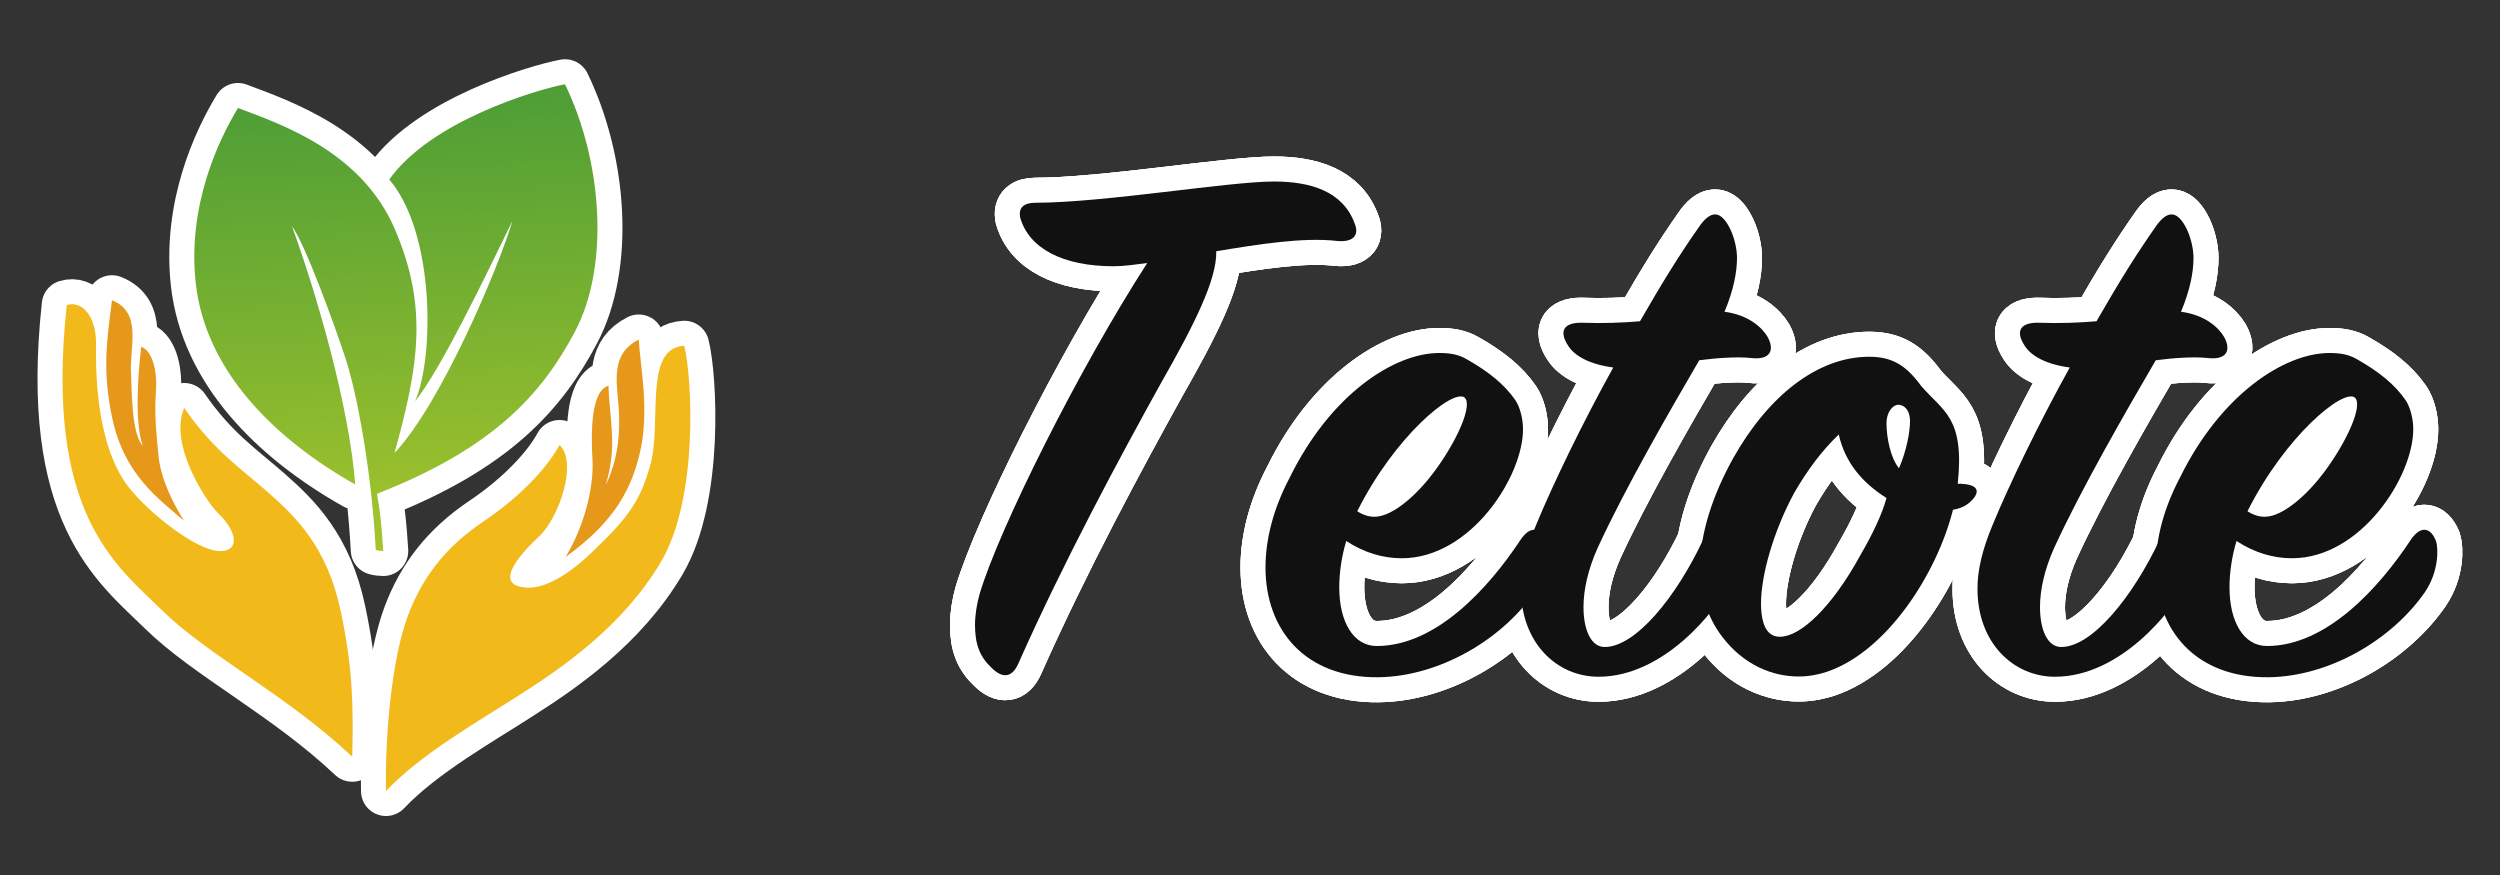 <?xml version="1.0" encoding="utf-8"?>
<!-- Generator: Adobe Illustrator 28.3.0, SVG Export Plug-In . SVG Version: 6.00 Build 0)  -->
<svg version="1.1" id="レイヤー_2" xmlns="http://www.w3.org/2000/svg" xmlns:xlink="http://www.w3.org/1999/xlink" x="0px"
	 y="0px" width="1000px" height="350px" viewBox="0 0 1000 350" style="enable-background:new 0 0 1000 350;" xml:space="preserve">
<rect x="0" y="0" width="1000" height="350" fill="#333333" stroke="none"/>
<style type="text/css">
	.st0{fill:none;stroke:#FFFFFF;stroke-width:20;stroke-linecap:round;stroke-linejoin:round;}
	.st1{fill:#111111;}
	.st2{fill:#F1B91A;}
	.st3{fill:#E6981A;}
	.st4{fill:url(#SVGID_1_);}
</style>
<g>
	<g>
		<g>
			<g>
				<path class="st0" d="M391.9,237.4c7.8-26,39.5-89.6,67-132.2c-4.7,0.6-9.1,1.3-13.5,1.3c-20.4,0-33.8-7.2-37.3-19.4
					c-0.9-4.1,1.6-6,6-6c27.3,0,77.4-8.5,95.5-8.5c14.4,0,27.6,3.8,32.3,16.9c1.6,3.8,0.3,7.5-6.9,6.9c-13.5-1.6-31.6,1.3-48.5,4.1
					c0.3,11.3-8.8,29.4-22.2,52.9c-16.3,29.4-38.8,71.1-57,112.1c-2.5,5.6-6.3,6-10.7,1.6c-4.7-4.4-6.6-9.4-6.6-17.2
					C390,246.2,390.7,241.5,391.9,237.4z"/>
				<path class="st0" d="M560.7,223.3c-7.5,0-15-2.2-22.2-6.9c-1.9,6.3-2.8,12.8-2.8,18.5c0,13.8,5.6,23.5,15,23.5
					c23.8,0,44.8-23.2,57.6-42.6c3.4-5,7.5-5.6,10,0.6c0.9,2.8,1.3,11.9-4.4,20.4c-13.2,19.1-38.2,33.8-62.6,34.1
					c-29.1,0.3-45.1-18.8-45.1-43.9c0-11.3,3.1-23.5,9.7-36c16.3-33.2,41.7-49.8,59.8-49.8c4.4,0,7.8,0.6,11,2.5
					c8.8,5,15,10,19.4,16.3c1.9,2.8,3.1,7.5,3.1,11.6C609.3,190.5,588.3,223.3,560.7,223.3z M542.9,204.5c2.5,1.6,4.7,2.2,6.9,2.2
					c7.5,0,17.5-9.4,23.8-17.9c9.1-12.2,15.7-26.9,12.2-29.8C581.1,155.4,557.9,174.5,542.9,204.5z"/>
				<path class="st0" d="M614.6,209.6c6.3-15.3,18.2-40.1,30.7-62.6c-9.7-1.3-15.4-4.7-17.9-8.5c-4.4-6.6-1.3-9.7,6-9.4
					c7.2,0.3,15.7,0,22.6-0.6c9.7-16.9,16.3-27.3,23.5-37.6c4.7-6.9,8.5-6.6,11.9-0.6c2.2,3.8,3.4,9.1,3.4,12.8
					c0,5.6-1.3,12.8-5,21.6c9.7,1.3,15,6.3,17.2,10c3.1,5.6,0.9,9.4-6.6,8.5c-5.6-0.6-13.8,0-20.7,0.9
					c-11.9,20.4-29.8,51.4-40.7,75.2c-3.8,8.5-5.6,16.6-5.6,23.5c0,9.4,3.1,16,8.5,16c12.2,0,28.5-19.7,39.5-43.2
					c3.4-7.5,10.6-8.1,12.8,0.3c1.6,6.6,0.3,11.3-3.1,18.5c-4.4,9.4-25.4,36.3-51.7,36.3c-16.6,0-31-13.5-31-35.1
					C608.3,228.7,610.2,219.9,614.6,209.6z"/>
				<path class="st0" d="M781.2,203.9c-6.6,26-26.6,56.7-50.4,64.8c-2.8,0.9-6.6,1.9-11.3,1.9c-10.3,0-21.9-4.4-30.7-16
					c-5.9-7.8-8.8-17.2-8.8-27.3c0-13.8,5-29.1,13.2-43.9c14.1-25.1,33.8-40.7,54.5-40.7c9.1,0,14.7,3.4,20.7,11.6
					c8.8,10.3,17.5,12.5,14.7,39.2c8.1,0,8.8,2.8,6.3,5.9C787.2,202,784.7,203.3,781.2,203.9z M712,254.7c8.1,0,20.7-11.6,32.3-32.9
					c4.7-8.1,8.5-16,10.3-22.6c-10-6.3-16.6-14.4-19.1-25.4c-6.6,6.3-12.5,14.1-17.9,23.5c-8.1,15-13.2,32.6-13.2,44.2
					C704.5,250.9,707.3,254.7,712,254.7z M764,168.5c0-4.7-2.5-6.6-4.7-6.6c-1.9,0-4.7,2.5-4.7,7.5c0,5.6,1.6,13.8,5,17.9
					C762.7,180.1,764,172.6,764,168.5z"/>
				<path class="st0" d="M797.2,209.6c6.3-15.3,18.2-40.1,30.7-62.6c-9.7-1.3-15.4-4.7-17.9-8.5c-4.4-6.6-1.3-9.7,6-9.4
					c7.2,0.3,15.7,0,22.6-0.6c9.7-16.9,16.3-27.3,23.5-37.6c4.7-6.9,8.5-6.6,11.9-0.6c2.2,3.8,3.4,9.1,3.4,12.8
					c0,5.6-1.3,12.8-5,21.6c9.7,1.3,15,6.3,17.2,10c3.1,5.6,0.9,9.4-6.6,8.5c-5.6-0.6-13.8,0-20.7,0.9
					c-11.9,20.4-29.8,51.4-40.7,75.2c-3.8,8.5-5.6,16.6-5.6,23.5c0,9.4,3.1,16,8.5,16c12.2,0,28.5-19.7,39.5-43.2
					c3.4-7.5,10.7-8.1,12.8,0.3c1.6,6.6,0.3,11.3-3.1,18.5c-4.4,9.4-25.4,36.3-51.7,36.3c-16.6,0-31-13.5-31-35.1
					C790.9,228.7,792.8,219.9,797.2,209.6z"/>
				<path class="st0" d="M916.8,223.3c-7.5,0-15-2.2-22.2-6.9c-1.9,6.3-2.8,12.8-2.8,18.5c0,13.8,5.6,23.5,15,23.5
					c23.8,0,44.8-23.2,57.6-42.6c3.4-5,7.5-5.6,10,0.6c0.9,2.8,1.3,11.9-4.4,20.4c-13.2,19.1-38.2,33.8-62.6,34.1
					c-29.1,0.3-45.1-18.8-45.1-43.9c0-11.3,3.1-23.5,9.7-36c16.3-33.2,41.7-49.8,59.8-49.8c4.4,0,7.8,0.6,11,2.5
					c8.8,5,15,10,19.4,16.3c1.9,2.8,3.1,7.5,3.1,11.6C965.4,190.5,944.4,223.3,916.8,223.3z M899,204.5c2.5,1.6,4.7,2.2,6.9,2.2
					c7.5,0,17.5-9.4,23.8-17.9c9.1-12.2,15.7-26.9,12.2-29.8C937.2,155.4,914,174.5,899,204.5z"/>
			</g>
			<g>
				<path class="st0" d="M391.9,237.4c7.8-26,39.5-89.6,67-132.2c-4.7,0.6-9.1,1.3-13.5,1.3c-20.4,0-33.8-7.2-37.3-19.4
					c-0.9-4.1,1.6-6,6-6c27.3,0,77.4-8.5,95.5-8.5c14.4,0,27.6,3.8,32.3,16.9c1.6,3.8,0.3,7.5-6.9,6.9c-13.5-1.6-31.6,1.3-48.5,4.1
					c0.3,11.3-8.8,29.4-22.2,52.9c-16.3,29.4-38.8,71.1-57,112.1c-2.5,5.6-6.3,6-10.7,1.6c-4.7-4.4-6.6-9.4-6.6-17.2
					C390,246.2,390.7,241.5,391.9,237.4z"/>
				<path class="st0" d="M560.7,223.3c-7.5,0-15-2.2-22.2-6.9c-1.9,6.3-2.8,12.8-2.8,18.5c0,13.8,5.6,23.5,15,23.5
					c23.8,0,44.8-23.2,57.6-42.6c3.4-5,7.5-5.6,10,0.6c0.9,2.8,1.3,11.9-4.4,20.4c-13.2,19.1-38.2,33.8-62.6,34.1
					c-29.1,0.3-45.1-18.8-45.1-43.9c0-11.3,3.1-23.5,9.7-36c16.3-33.2,41.7-49.8,59.8-49.8c4.4,0,7.8,0.6,11,2.5
					c8.8,5,15,10,19.4,16.3c1.9,2.8,3.1,7.5,3.1,11.6C609.3,190.5,588.3,223.3,560.7,223.3z M542.9,204.5c2.5,1.6,4.7,2.2,6.9,2.2
					c7.5,0,17.5-9.4,23.8-17.9c9.1-12.2,15.7-26.9,12.2-29.8C581.1,155.4,557.9,174.5,542.9,204.5z"/>
				<path class="st0" d="M614.6,209.6c6.3-15.3,18.2-40.1,30.7-62.6c-9.7-1.3-15.4-4.7-17.9-8.5c-4.4-6.6-1.3-9.7,6-9.4
					c7.2,0.3,15.7,0,22.6-0.6c9.7-16.9,16.3-27.3,23.5-37.6c4.7-6.9,8.5-6.6,11.9-0.6c2.2,3.8,3.4,9.1,3.4,12.8
					c0,5.6-1.3,12.8-5,21.6c9.7,1.3,15,6.3,17.2,10c3.1,5.6,0.9,9.4-6.6,8.5c-5.6-0.6-13.8,0-20.7,0.9
					c-11.9,20.4-29.8,51.4-40.7,75.2c-3.8,8.5-5.6,16.6-5.6,23.5c0,9.4,3.1,16,8.5,16c12.2,0,28.5-19.7,39.5-43.2
					c3.4-7.5,10.6-8.1,12.8,0.3c1.6,6.6,0.3,11.3-3.1,18.5c-4.4,9.4-25.4,36.3-51.7,36.3c-16.6,0-31-13.5-31-35.1
					C608.3,228.7,610.2,219.9,614.6,209.6z"/>
				<path class="st0" d="M781.2,203.9c-6.6,26-26.6,56.7-50.4,64.8c-2.8,0.9-6.6,1.9-11.3,1.9c-10.3,0-21.9-4.4-30.7-16
					c-5.9-7.8-8.8-17.2-8.8-27.3c0-13.8,5-29.1,13.2-43.9c14.1-25.1,33.8-40.7,54.5-40.7c9.1,0,14.7,3.4,20.7,11.6
					c8.8,10.3,17.5,12.5,14.7,39.2c8.1,0,8.8,2.8,6.3,5.9C787.2,202,784.7,203.3,781.2,203.9z M712,254.7c8.1,0,20.7-11.6,32.3-32.9
					c4.7-8.1,8.5-16,10.3-22.6c-10-6.3-16.6-14.4-19.1-25.4c-6.6,6.3-12.5,14.1-17.9,23.5c-8.1,15-13.2,32.6-13.2,44.2
					C704.5,250.9,707.3,254.7,712,254.7z M764,168.5c0-4.7-2.5-6.6-4.7-6.6c-1.9,0-4.7,2.5-4.7,7.5c0,5.6,1.6,13.8,5,17.9
					C762.7,180.1,764,172.6,764,168.5z"/>
				<path class="st0" d="M797.2,209.6c6.3-15.3,18.2-40.1,30.7-62.6c-9.7-1.3-15.4-4.7-17.9-8.5c-4.4-6.6-1.3-9.7,6-9.4
					c7.2,0.3,15.7,0,22.6-0.6c9.7-16.9,16.3-27.3,23.5-37.6c4.7-6.9,8.5-6.6,11.9-0.6c2.2,3.8,3.4,9.1,3.4,12.8
					c0,5.6-1.3,12.8-5,21.6c9.7,1.3,15,6.3,17.2,10c3.1,5.6,0.9,9.4-6.6,8.5c-5.6-0.6-13.8,0-20.7,0.9
					c-11.9,20.4-29.8,51.4-40.7,75.2c-3.8,8.5-5.6,16.6-5.6,23.5c0,9.4,3.1,16,8.5,16c12.2,0,28.5-19.7,39.5-43.2
					c3.4-7.5,10.7-8.1,12.8,0.3c1.6,6.6,0.3,11.3-3.1,18.5c-4.4,9.4-25.4,36.3-51.7,36.3c-16.6,0-31-13.5-31-35.1
					C790.9,228.7,792.8,219.9,797.2,209.6z"/>
				<path class="st0" d="M916.8,223.3c-7.5,0-15-2.2-22.2-6.9c-1.9,6.3-2.8,12.8-2.8,18.5c0,13.8,5.6,23.5,15,23.5
					c23.8,0,44.8-23.2,57.6-42.6c3.4-5,7.5-5.6,10,0.6c0.9,2.8,1.3,11.9-4.4,20.4c-13.2,19.1-38.2,33.8-62.6,34.1
					c-29.1,0.3-45.1-18.8-45.1-43.9c0-11.3,3.1-23.5,9.7-36c16.3-33.2,41.7-49.8,59.8-49.8c4.4,0,7.8,0.6,11,2.5
					c8.8,5,15,10,19.4,16.3c1.9,2.8,3.1,7.5,3.1,11.6C965.4,190.5,944.4,223.3,916.8,223.3z M899,204.5c2.5,1.6,4.7,2.2,6.9,2.2
					c7.5,0,17.5-9.4,23.8-17.9c9.1-12.2,15.7-26.9,12.2-29.8C937.2,155.4,914,174.5,899,204.5z"/>
			</g>
			<g>
				<path class="st0" d="M391.9,237.4c7.8-26,39.5-89.6,67-132.2c-4.7,0.6-9.1,1.3-13.5,1.3c-20.4,0-33.8-7.2-37.3-19.4
					c-0.9-4.1,1.6-6,6-6c27.3,0,77.4-8.5,95.5-8.5c14.4,0,27.6,3.8,32.3,16.9c1.6,3.8,0.3,7.5-6.9,6.9c-13.5-1.6-31.6,1.3-48.5,4.1
					c0.3,11.3-8.8,29.4-22.2,52.9c-16.3,29.4-38.8,71.1-57,112.1c-2.5,5.6-6.3,6-10.7,1.6c-4.7-4.4-6.6-9.4-6.6-17.2
					C390,246.2,390.7,241.5,391.9,237.4z"/>
				<path class="st0" d="M560.7,223.3c-7.5,0-15-2.2-22.2-6.9c-1.9,6.3-2.8,12.8-2.8,18.5c0,13.8,5.6,23.5,15,23.5
					c23.8,0,44.8-23.2,57.6-42.6c3.4-5,7.5-5.6,10,0.6c0.9,2.8,1.3,11.9-4.4,20.4c-13.2,19.1-38.2,33.8-62.6,34.1
					c-29.1,0.3-45.1-18.8-45.1-43.9c0-11.3,3.1-23.5,9.7-36c16.3-33.2,41.7-49.8,59.8-49.8c4.4,0,7.8,0.6,11,2.5
					c8.8,5,15,10,19.4,16.3c1.9,2.8,3.1,7.5,3.1,11.6C609.3,190.5,588.3,223.3,560.7,223.3z M542.9,204.5c2.5,1.6,4.7,2.2,6.9,2.2
					c7.5,0,17.5-9.4,23.8-17.9c9.1-12.2,15.7-26.9,12.2-29.8C581.1,155.4,557.9,174.5,542.9,204.5z"/>
				<path class="st0" d="M614.6,209.6c6.3-15.3,18.2-40.1,30.7-62.6c-9.7-1.3-15.4-4.7-17.9-8.5c-4.4-6.6-1.3-9.7,6-9.4
					c7.2,0.3,15.7,0,22.6-0.6c9.7-16.9,16.3-27.3,23.5-37.6c4.7-6.9,8.5-6.6,11.9-0.6c2.2,3.8,3.4,9.1,3.4,12.8
					c0,5.6-1.3,12.8-5,21.6c9.7,1.3,15,6.3,17.2,10c3.1,5.6,0.9,9.4-6.6,8.5c-5.6-0.6-13.8,0-20.7,0.9
					c-11.9,20.4-29.8,51.4-40.7,75.2c-3.8,8.5-5.6,16.6-5.6,23.5c0,9.4,3.1,16,8.5,16c12.2,0,28.5-19.7,39.5-43.2
					c3.4-7.5,10.6-8.1,12.8,0.3c1.6,6.6,0.3,11.3-3.1,18.5c-4.4,9.4-25.4,36.3-51.7,36.3c-16.6,0-31-13.5-31-35.1
					C608.3,228.7,610.2,219.9,614.6,209.6z"/>
				<path class="st0" d="M781.2,203.9c-6.6,26-26.6,56.7-50.4,64.8c-2.8,0.9-6.6,1.9-11.3,1.9c-10.3,0-21.9-4.4-30.7-16
					c-5.9-7.8-8.8-17.2-8.8-27.3c0-13.8,5-29.1,13.2-43.9c14.1-25.1,33.8-40.7,54.5-40.7c9.1,0,14.7,3.4,20.7,11.6
					c8.8,10.3,17.5,12.5,14.7,39.2c8.1,0,8.8,2.8,6.3,5.9C787.2,202,784.7,203.3,781.2,203.9z M712,254.7c8.1,0,20.7-11.6,32.3-32.9
					c4.7-8.1,8.5-16,10.3-22.6c-10-6.3-16.6-14.4-19.1-25.4c-6.6,6.3-12.5,14.1-17.9,23.5c-8.1,15-13.2,32.6-13.2,44.2
					C704.5,250.9,707.3,254.7,712,254.7z M764,168.5c0-4.7-2.5-6.6-4.7-6.6c-1.9,0-4.7,2.5-4.7,7.5c0,5.6,1.6,13.8,5,17.9
					C762.7,180.1,764,172.6,764,168.5z"/>
				<path class="st0" d="M797.2,209.6c6.3-15.3,18.2-40.1,30.7-62.6c-9.7-1.3-15.4-4.7-17.9-8.5c-4.4-6.6-1.3-9.7,6-9.4
					c7.2,0.3,15.7,0,22.6-0.6c9.7-16.9,16.3-27.3,23.5-37.6c4.7-6.9,8.5-6.6,11.9-0.6c2.2,3.8,3.4,9.1,3.4,12.8
					c0,5.6-1.3,12.8-5,21.6c9.7,1.3,15,6.3,17.2,10c3.1,5.6,0.9,9.4-6.6,8.5c-5.6-0.6-13.8,0-20.7,0.9
					c-11.9,20.4-29.8,51.4-40.7,75.2c-3.8,8.5-5.6,16.6-5.6,23.5c0,9.4,3.1,16,8.5,16c12.2,0,28.5-19.7,39.5-43.2
					c3.4-7.5,10.7-8.1,12.8,0.3c1.6,6.6,0.3,11.3-3.1,18.5c-4.4,9.4-25.4,36.3-51.7,36.3c-16.6,0-31-13.5-31-35.1
					C790.9,228.7,792.8,219.9,797.2,209.6z"/>
				<path class="st0" d="M916.8,223.3c-7.5,0-15-2.2-22.2-6.9c-1.9,6.3-2.8,12.8-2.8,18.5c0,13.8,5.6,23.5,15,23.5
					c23.8,0,44.8-23.2,57.6-42.6c3.4-5,7.5-5.6,10,0.6c0.9,2.8,1.3,11.9-4.4,20.4c-13.2,19.1-38.2,33.8-62.6,34.1
					c-29.1,0.3-45.1-18.8-45.1-43.9c0-11.3,3.1-23.5,9.7-36c16.3-33.2,41.7-49.8,59.8-49.8c4.4,0,7.8,0.6,11,2.5
					c8.8,5,15,10,19.4,16.3c1.9,2.8,3.1,7.5,3.1,11.6C965.4,190.5,944.4,223.3,916.8,223.3z M899,204.5c2.5,1.6,4.7,2.2,6.9,2.2
					c7.5,0,17.5-9.4,23.8-17.9c9.1-12.2,15.7-26.9,12.2-29.8C937.2,155.4,914,174.5,899,204.5z"/>
			</g>
		</g>
		<g>
			<path class="st0" d="M140.9,302.7c-26.3-24.8-57.7-40.5-76-58.5S17.7,205.7,26.7,122c6-1.8,11.7,4.3,11.7,15.1
				c0,7.7-0.9,39.8,13.1,57.8c7.9,10.2,26.6,24.9,35.8,25.5c8.4,0.6,8.3-7.1-0.2-15.3c-4.8-4.7-19.7-27.5-13.4-41.9
				c11.8,17.1,22.7,24.2,33.7,33.9s23.5,21.8,28.9,47.4C141,266.9,141.4,281.3,140.9,302.7z"/>
			<path class="st0" d="M154.4,316.4c-0.4-23.8,2.5-53.4,8.8-70.2c5.6-15,14.9-27.4,30.3-37.7c14-9.4,25.2-21,30.3-30.5
				c7.3,6.6,0.1,28.9-8.3,36.7c-11.5,10.8-16,19.3-5.5,20.3c10.8,1.1,23.4-10.8,27.6-14.9c14.8-14.1,18.5-20.5,22.4-33.6
				c5-17.1-2.9-47.3,13.7-48.2c3.1,12.3,5.9,60.6-9.3,86.4c-15.2,25.8-39.6,42.4-56,52.9C192,288.2,168.9,301.1,154.4,316.4z"/>
			<path class="st0" d="M73.6,208.3c-10.1-8.7-23.9-18.4-28.7-41c-4.1-19.3-2.1-31.6-0.1-47.2c12.2,4.9,7,18.3,7.6,28.8
				c0.4,7.9,0.1,24.1,4.7,29.5c-3.1-8.9-2.2-26.7-0.6-39.7c4.9,1.8,6.4,10.9,5.9,17.3c-0.7,9.3,0.1,17.1,1,26.3
				C64.3,191.5,69,200.9,73.6,208.3z"/>
			<path class="st0" d="M226.2,222.8c7.2-11.5,11.4-27.7,10.8-38.6s-0.8-27.8,6.4-29.9c0.4,14.3,3.7,23.5-1.1,39.7
				c5.5-11.3,5.9-23.2,5-33.1s-2.4-19.7,8.2-25.1c0.6,10.9,4.4,28.3,0.5,45.1C252,198.5,243.2,210.5,226.2,222.8z"/>
			<path class="st0" d="M142.1,193.8c-32.6-18.4-59.9-45.6-63.8-80.5c-3.4-30.5,8.8-56.8,16.9-70.1c16.9,6.4,49.4,17.2,62.8,48.6
				c13.2,30.9,9.6,54.1-0.2,89.4c18.4-19.4,41.4-73.5,47.2-92.9c-12.1,24.9-29.1,60.1-39,72.2c7.7-17.1,8.1-67.2-10.3-88.7
				c16.6-23.4,58.7-35.9,70.3-38.1c14.9,30.7,18,72.6,3.9,99.1c-13,24.5-32.2,46.4-79.1,64.7c1.2,6.8,1.8,11.8,2.5,22.9
				c-0.8,0-1.9-0.1-3-0.4c-1.6-31-7.5-63-12.3-77.3c-4.4-13.3-16-45.2-21.2-52.2C126.6,117.5,139.6,161.9,142.1,193.8z"/>
		</g>
	</g>
	<g>
		<g>
			<g>
				<path class="st1" d="M391.9,237.4c7.8-26,39.5-89.6,67-132.2c-4.7,0.6-9.1,1.3-13.5,1.3c-20.4,0-33.8-7.2-37.3-19.4
					c-0.9-4.1,1.6-6,6-6c27.3,0,77.4-8.5,95.5-8.5c14.4,0,27.6,3.8,32.3,16.9c1.6,3.8,0.3,7.5-6.9,6.9c-13.5-1.6-31.6,1.3-48.5,4.1
					c0.3,11.3-8.8,29.4-22.2,52.9c-16.3,29.4-38.8,71.1-57,112.1c-2.5,5.6-6.3,6-10.7,1.6c-4.7-4.4-6.6-9.4-6.6-17.2
					C390,246.2,390.7,241.5,391.9,237.4z"/>
				<path class="st1" d="M560.7,223.3c-7.5,0-15-2.2-22.2-6.9c-1.9,6.3-2.8,12.8-2.8,18.5c0,13.8,5.6,23.5,15,23.5
					c23.8,0,44.8-23.2,57.6-42.6c3.4-5,7.5-5.6,10,0.6c0.9,2.8,1.3,11.9-4.4,20.4c-13.2,19.1-38.2,33.8-62.6,34.1
					c-29.1,0.3-45.1-18.8-45.1-43.9c0-11.3,3.1-23.5,9.7-36c16.3-33.2,41.7-49.8,59.8-49.8c4.4,0,7.8,0.6,11,2.5
					c8.8,5,15,10,19.4,16.3c1.9,2.8,3.1,7.5,3.1,11.6C609.3,190.5,588.3,223.3,560.7,223.3z M542.9,204.5c2.5,1.6,4.7,2.2,6.9,2.2
					c7.5,0,17.5-9.4,23.8-17.9c9.1-12.2,15.7-26.9,12.2-29.8C581.1,155.4,557.9,174.5,542.9,204.5z"/>
				<path class="st1" d="M614.6,209.6c6.3-15.3,18.2-40.1,30.7-62.6c-9.7-1.3-15.4-4.7-17.9-8.5c-4.4-6.6-1.3-9.7,6-9.4
					c7.2,0.3,15.7,0,22.6-0.6c9.7-16.9,16.3-27.3,23.5-37.6c4.7-6.9,8.5-6.6,11.9-0.6c2.2,3.8,3.4,9.1,3.4,12.8
					c0,5.6-1.3,12.8-5,21.6c9.7,1.3,15,6.3,17.2,10c3.1,5.6,0.9,9.4-6.6,8.5c-5.6-0.6-13.8,0-20.7,0.9
					c-11.9,20.4-29.8,51.4-40.7,75.2c-3.8,8.5-5.6,16.6-5.6,23.5c0,9.4,3.1,16,8.5,16c12.2,0,28.5-19.7,39.5-43.2
					c3.4-7.5,10.6-8.1,12.8,0.3c1.6,6.6,0.3,11.3-3.1,18.5c-4.4,9.4-25.4,36.3-51.7,36.3c-16.6,0-31-13.5-31-35.1
					C608.3,228.7,610.2,219.9,614.6,209.6z"/>
				<path class="st1" d="M781.2,203.9c-6.6,26-26.6,56.7-50.4,64.8c-2.8,0.9-6.6,1.9-11.3,1.9c-10.3,0-21.9-4.4-30.7-16
					c-5.9-7.8-8.8-17.2-8.8-27.3c0-13.8,5-29.1,13.2-43.9c14.1-25.1,33.8-40.7,54.5-40.7c9.1,0,14.7,3.4,20.7,11.6
					c8.8,10.3,17.5,12.5,14.7,39.2c8.1,0,8.8,2.8,6.3,5.9C787.2,202,784.7,203.3,781.2,203.9z M712,254.7c8.1,0,20.7-11.6,32.3-32.9
					c4.7-8.1,8.5-16,10.3-22.6c-10-6.3-16.6-14.4-19.1-25.4c-6.6,6.3-12.5,14.1-17.9,23.5c-8.1,15-13.2,32.6-13.2,44.2
					C704.5,250.9,707.3,254.7,712,254.7z M764,168.5c0-4.7-2.5-6.6-4.7-6.6c-1.9,0-4.7,2.5-4.7,7.5c0,5.6,1.6,13.8,5,17.9
					C762.7,180.1,764,172.6,764,168.5z"/>
				<path class="st1" d="M797.2,209.6c6.3-15.3,18.2-40.1,30.7-62.6c-9.7-1.3-15.4-4.7-17.9-8.5c-4.4-6.6-1.3-9.7,6-9.4
					c7.2,0.3,15.7,0,22.6-0.6c9.7-16.9,16.3-27.3,23.5-37.6c4.7-6.9,8.5-6.6,11.9-0.6c2.2,3.8,3.4,9.1,3.4,12.8
					c0,5.6-1.3,12.8-5,21.6c9.7,1.3,15,6.3,17.2,10c3.1,5.6,0.9,9.4-6.6,8.5c-5.6-0.6-13.8,0-20.7,0.9
					c-11.9,20.4-29.8,51.4-40.7,75.2c-3.8,8.5-5.6,16.6-5.6,23.5c0,9.4,3.1,16,8.5,16c12.2,0,28.5-19.7,39.5-43.2
					c3.4-7.5,10.7-8.1,12.8,0.3c1.6,6.6,0.3,11.3-3.1,18.5c-4.4,9.4-25.4,36.3-51.7,36.3c-16.6,0-31-13.5-31-35.1
					C790.9,228.7,792.8,219.9,797.2,209.6z"/>
				<path class="st1" d="M916.8,223.3c-7.5,0-15-2.2-22.2-6.9c-1.9,6.3-2.8,12.8-2.8,18.5c0,13.8,5.6,23.5,15,23.5
					c23.8,0,44.8-23.2,57.6-42.6c3.4-5,7.5-5.6,10,0.6c0.9,2.8,1.3,11.9-4.4,20.4c-13.2,19.1-38.2,33.8-62.6,34.1
					c-29.1,0.3-45.1-18.8-45.1-43.9c0-11.3,3.1-23.5,9.7-36c16.3-33.2,41.7-49.8,59.8-49.8c4.4,0,7.8,0.6,11,2.5
					c8.8,5,15,10,19.4,16.3c1.9,2.8,3.1,7.5,3.1,11.6C965.4,190.5,944.4,223.3,916.8,223.3z M899,204.5c2.5,1.6,4.7,2.2,6.9,2.2
					c7.5,0,17.5-9.4,23.8-17.9c9.1-12.2,15.7-26.9,12.2-29.8C937.2,155.4,914,174.5,899,204.5z"/>
			</g>
		</g>
		<g>
			<path class="st2" d="M140.9,302.7c-26.3-24.8-57.7-40.5-76-58.5S17.7,205.7,26.7,122c6-1.8,11.7,4.3,11.7,15.1
				c0,7.7-0.9,39.8,13.1,57.8c7.9,10.2,26.6,24.9,35.8,25.5c8.4,0.6,8.3-7.1-0.2-15.3c-4.8-4.7-19.7-27.5-13.4-41.9
				c11.8,17.1,22.7,24.2,33.7,33.9s23.5,21.8,28.9,47.4C141,266.9,141.4,281.3,140.9,302.7z"/>
			<path class="st2" d="M154.4,316.4c-0.4-23.8,2.5-53.4,8.8-70.2c5.6-15,14.9-27.4,30.3-37.7c14-9.4,25.2-21,30.3-30.5
				c7.3,6.6,0.1,28.9-8.3,36.7c-11.5,10.8-16,19.3-5.5,20.3c10.8,1.1,23.4-10.8,27.6-14.9c14.8-14.1,18.5-20.5,22.4-33.6
				c5-17.1-2.9-47.3,13.7-48.2c3.1,12.3,5.9,60.6-9.3,86.4c-15.2,25.8-39.6,42.4-56,52.9C192,288.2,168.9,301.1,154.4,316.4z"/>
			<path class="st3" d="M73.6,208.3c-10.1-8.7-23.9-18.4-28.7-41c-4.1-19.3-2.1-31.6-0.1-47.2c12.2,4.9,7,18.3,7.6,28.8
				c0.4,7.9,0.1,24.1,4.7,29.5c-3.1-8.9-2.2-26.7-0.6-39.7c4.9,1.8,6.4,10.9,5.9,17.3c-0.7,9.3,0.1,17.1,1,26.3
				C64.3,191.5,69,200.9,73.6,208.3z"/>
			<path class="st3" d="M226.2,222.8c7.2-11.5,11.4-27.7,10.8-38.6s-0.8-27.8,6.4-29.9c0.4,14.3,3.7,23.5-1.1,39.7
				c5.5-11.3,5.9-23.2,5-33.1s-2.4-19.7,8.2-25.1c0.6,10.9,4.4,28.3,0.5,45.1C252,198.5,243.2,210.5,226.2,222.8z"/>
			
				<linearGradient id="SVGID_1_" gradientUnits="userSpaceOnUse" x1="125.022" y1="211.801" x2="125.022" y2="29.145" gradientTransform="matrix(0.999 -5.233596e-02 5.233596e-02 0.999 28.896 14.779)">
				<stop  offset="0" style="stop-color:#A6C52B"/>
				<stop  offset="1" style="stop-color:#4D9E36"/>
			</linearGradient>
			<path class="st4" d="M142.1,193.8c-32.6-18.4-59.9-45.6-63.8-80.5c-3.4-30.5,8.8-56.8,16.9-70.1c16.9,6.4,49.4,17.2,62.8,48.6
				c13.2,30.9,9.6,54.1-0.2,89.4c18.4-19.4,41.4-73.5,47.2-92.9c-12.1,24.9-29.1,60.1-39,72.2c7.7-17.1,8.1-67.2-10.3-88.7
				c16.6-23.4,58.7-35.9,70.3-38.1c14.9,30.7,18,72.6,3.9,99.1c-13,24.5-32.2,46.4-79.1,64.7c1.2,6.8,1.8,11.8,2.5,22.9
				c-0.8,0-1.9-0.1-3-0.4c-1.6-31-7.5-63-12.3-77.3c-4.4-13.3-16-45.2-21.2-52.2C126.6,117.5,139.6,161.9,142.1,193.8z"/>
		</g>
	</g>
</g>
</svg>
